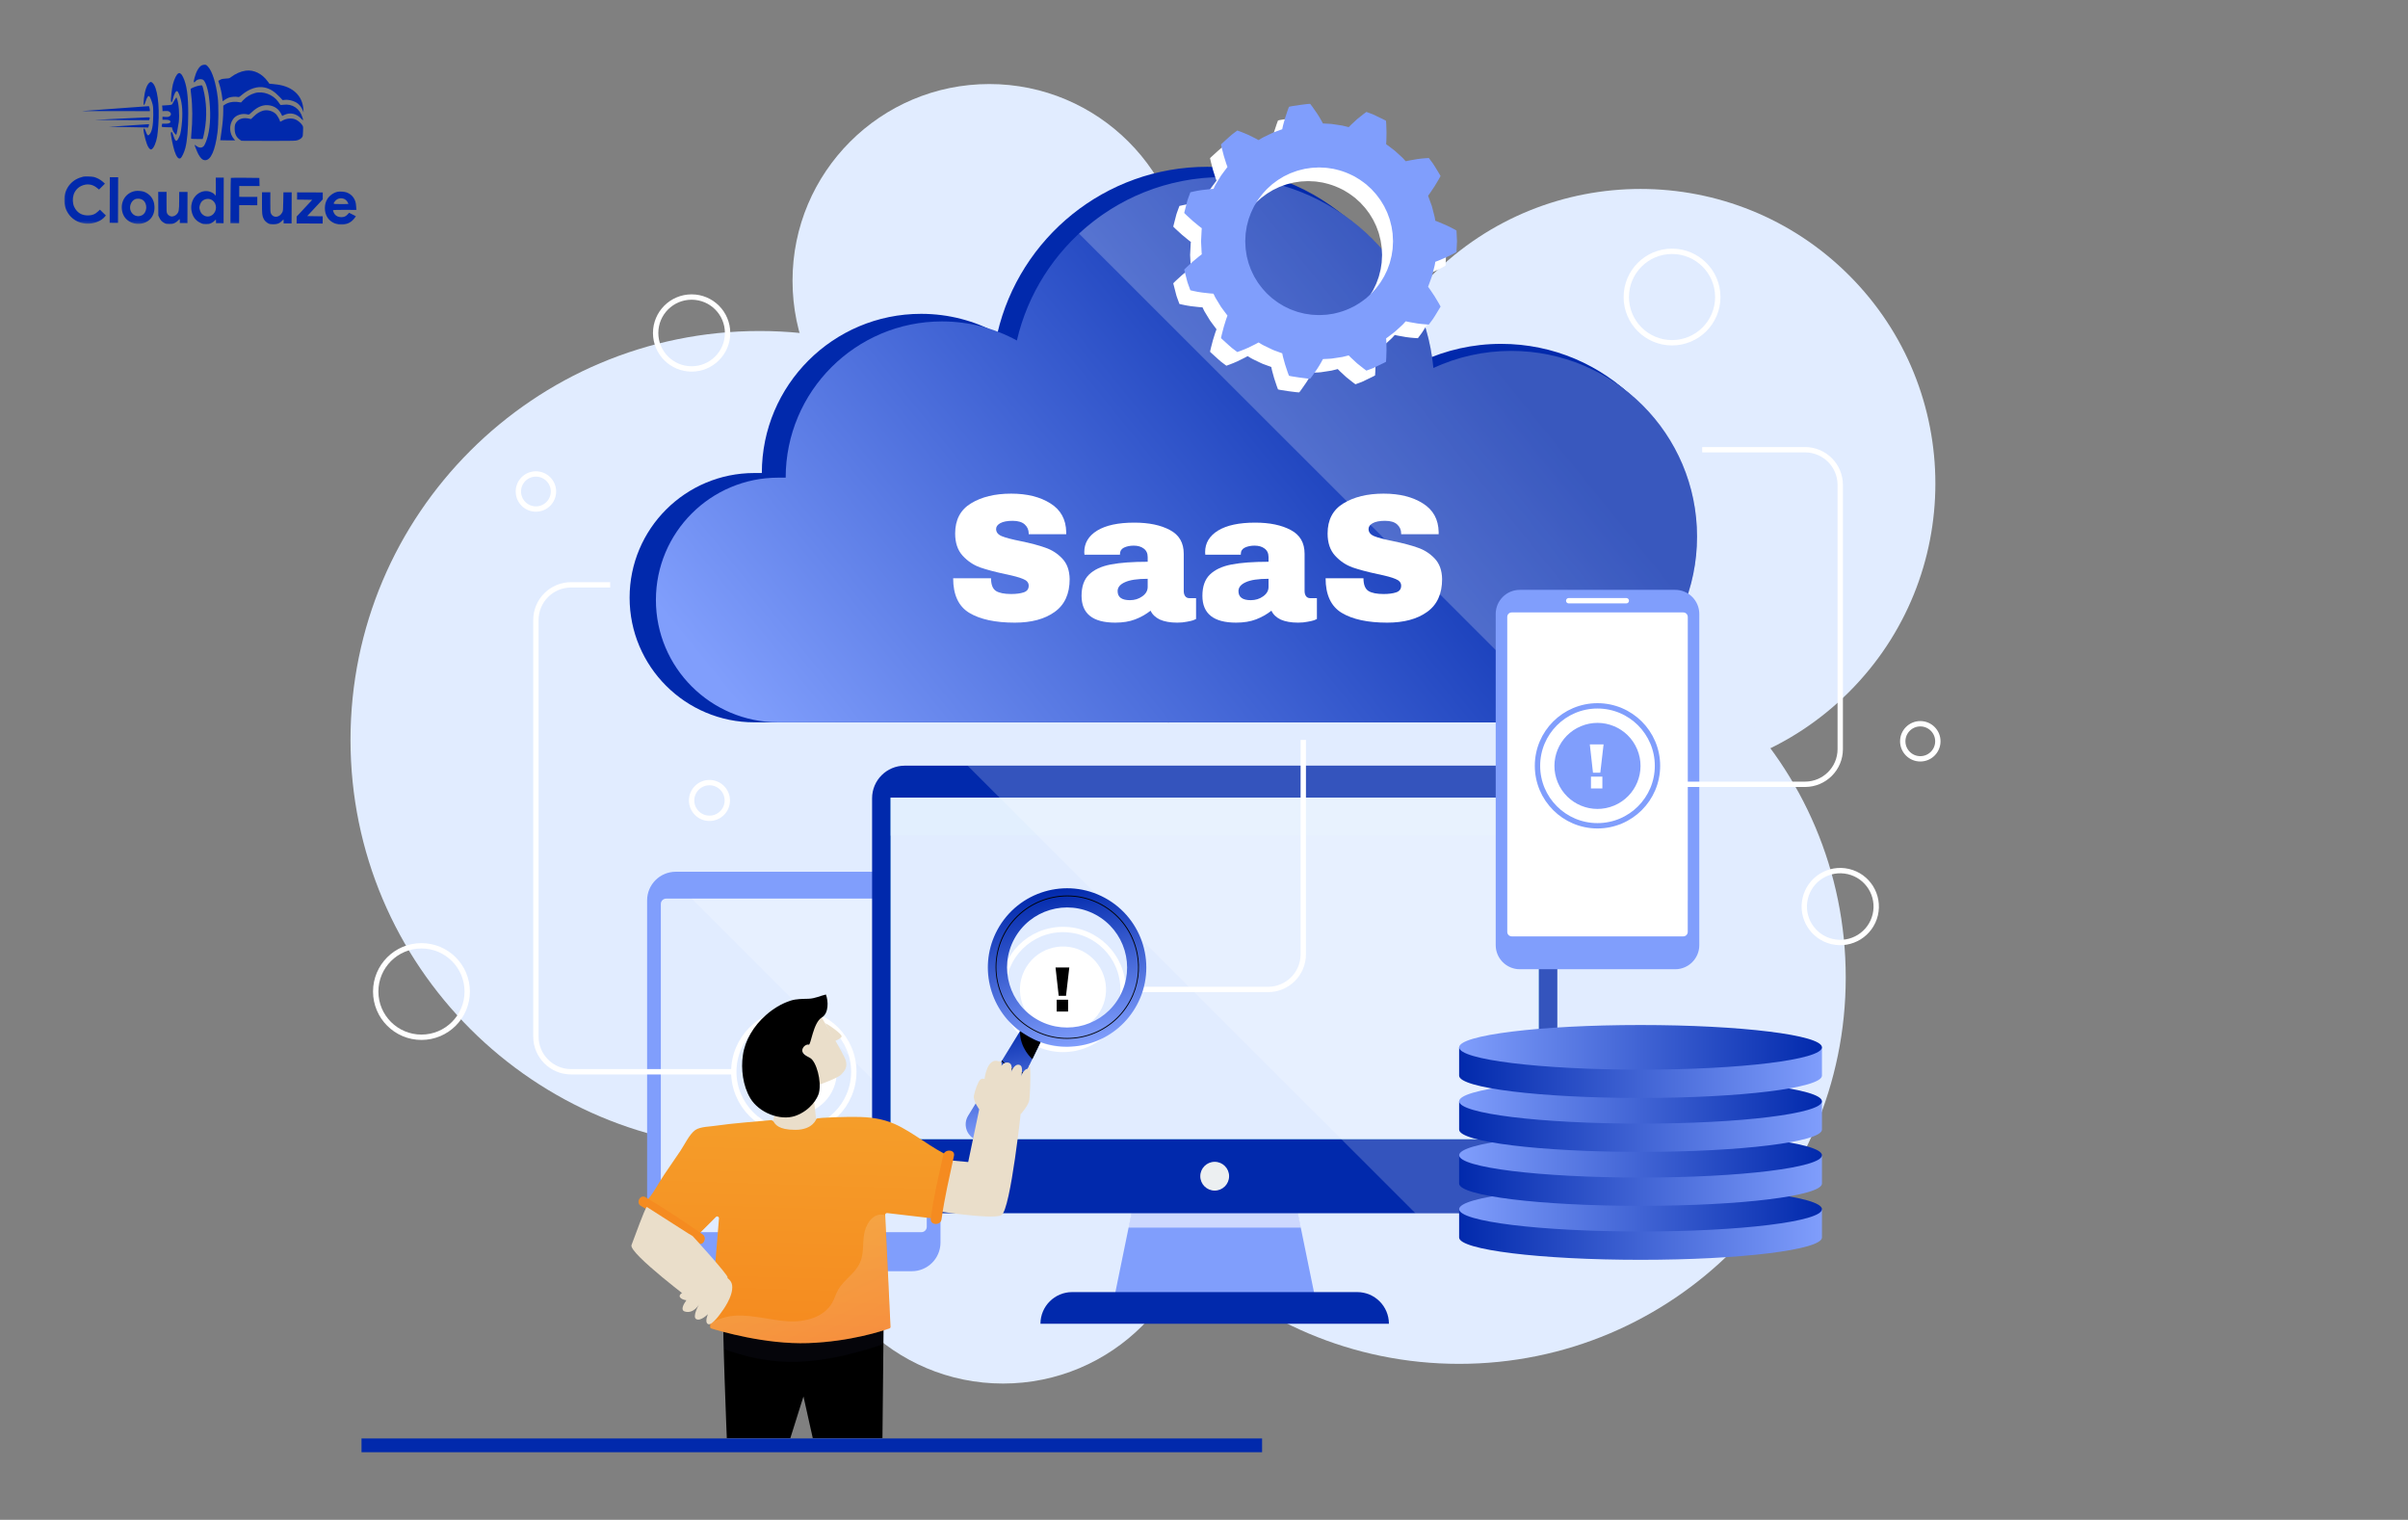 <?xml version="1.0" encoding="UTF-8"?> <svg xmlns="http://www.w3.org/2000/svg" width="900" height="568" viewBox="0 0 900 568" fill="none"><rect x="0" y="0" width="900" height="568" fill="#808080" stroke="none"/><path d="M75.422 24.413C74.366 24.924 73.319 26.731 72.702 29.094C72.4 30.255 72.372 30.553 72.507 30.688C72.655 30.838 72.736 30.797 72.967 30.487C73.538 29.719 74.755 29.385 75.754 29.741C76.618 30.041 77.582 32.626 78.057 35.926C78.848 41.564 78.694 46.957 77.652 50.927C77.268 52.399 76.613 54.018 76.206 54.545C76.043 54.733 75.718 54.988 75.475 55.082C74.906 55.323 73.988 55.063 73.247 54.453C72.95 54.222 72.721 54.072 72.721 54.113C72.72 54.369 73.751 56.955 74.154 57.673C75 59.216 75.741 59.868 76.688 59.871C78.796 59.879 80.404 56.262 81.279 49.575C81.696 46.427 81.748 39.507 81.394 36.505C80.737 31.055 79.307 26.536 77.704 24.868C77.125 24.258 77.018 24.189 76.463 24.188C76.139 24.186 75.666 24.293 75.422 24.413Z" fill="#0129AC"></path><path d="M91.88 26.406C90.014 26.656 88.037 27.514 86.262 28.872C85.774 29.263 85.624 29.289 84.368 29.366C83.273 29.43 82.88 29.509 82.311 29.804C81.919 29.993 81.594 30.18 81.594 30.221C81.594 30.248 81.767 30.83 81.995 31.52C82.475 33.049 82.861 34.807 83.058 36.538L83.216 37.85L83.974 37.326C84.38 37.03 85.058 36.667 85.478 36.506C86.343 36.185 88.006 36.042 88.803 36.221C89.33 36.345 89.357 36.331 90.415 35.443C93.14 33.142 96.252 32.139 98.872 32.702C100.884 33.129 102.543 34.162 104.455 36.169L105.64 37.417L106.425 37.324C108.007 37.155 110.154 37.771 111.353 38.734C112.027 39.264 112.726 40.24 113.128 41.16L113.464 41.959L113.387 40.877C113.067 35.834 109.524 32.43 103.742 31.611C103.188 31.528 102.283 31.417 101.716 31.374L100.688 31.289L100.056 30.422C97.945 27.523 94.868 26.011 91.88 26.406Z" fill="#0129AC"></path><path d="M66.625 27.44C65.975 27.802 65.199 29.354 64.624 31.474C64.268 32.811 63.765 37.27 63.912 37.864C64.085 38.541 64.343 38.218 64.645 36.948C65.139 34.963 65.737 33.87 66.237 34.075C66.561 34.198 67.204 35.7 67.564 37.148C68.31 40.151 68.35 44.03 67.658 48.691C67.492 49.839 67.327 50.433 66.919 51.283C66.02 53.199 65.588 53.09 64.826 50.762C64.317 49.247 64.048 48.935 63.87 49.651C63.733 50.164 64.609 54.533 65.211 56.413C65.946 58.673 66.727 59.609 67.485 59.125C67.973 58.802 68.872 56.887 69.27 55.334C69.969 52.592 70.336 48.281 70.356 42.618C70.38 35.874 69.799 31.722 68.472 28.919C68.083 28.121 67.814 27.727 67.504 27.538C67.005 27.225 67.032 27.225 66.625 27.44Z" fill="#0129AC"></path><path d="M55.856 30.884C54.894 31.637 54.102 33.892 53.808 36.77C53.683 37.905 53.624 38.918 53.665 39.04C53.825 39.446 54.043 39.15 54.398 38.015C54.918 36.368 55.366 35.694 55.785 35.953C56.054 36.116 56.804 37.97 57.044 39.052C57.243 39.918 57.295 40.689 57.287 42.905C57.272 47.001 56.777 49.391 55.774 50.334C55.218 50.858 55.002 50.601 54.306 48.666C54.065 48.03 53.782 47.84 53.632 48.245C53.591 48.366 53.67 49.069 53.829 49.827C54.467 53.019 55.229 55.089 55.998 55.66C56.348 55.918 56.402 55.918 56.728 55.743C57.486 55.314 58.344 53.343 58.745 51.047C58.869 50.398 59.051 48.48 59.179 46.764C59.719 39.224 58.784 32.476 56.978 30.956C56.48 30.535 56.318 30.521 55.856 30.884Z" fill="#0129AC"></path><path d="M73.772 32.152C72.892 32.379 71.539 32.955 71.267 33.211C71.213 33.265 71.291 34.211 71.436 35.334C71.975 39.431 72.008 45.243 71.504 50.188C71.42 51.053 71.39 51.796 71.444 51.851C71.484 51.904 72.485 51.949 73.647 51.953L75.755 51.96L75.933 51.352C76.043 51.015 76.263 49.949 76.442 48.989C77.434 43.735 77.238 38.044 75.891 32.93C75.611 31.902 75.598 31.888 75.178 31.9C74.948 31.9 74.313 32.019 73.772 32.152Z" fill="#0129AC"></path><path d="M95.295 34.779C93.536 35.287 92.046 36.201 90.852 37.481L90.092 38.289L89.038 38.136C87.215 37.873 85.294 38.231 84.088 39.065L83.451 39.496L83.445 41.28C83.437 43.685 83.225 46.131 82.726 49.549C82.504 51.102 82.324 52.4 82.324 52.413C82.324 52.44 83.581 52.458 85.108 52.463L87.893 52.473L87.475 51.999C85.685 49.951 85.534 46.802 87.096 44.537C88.17 42.986 90.43 42.251 92.563 42.758C93.09 42.882 93.09 42.882 94.121 41.912C96.331 39.812 98.524 38.995 100.82 39.395C102.684 39.727 104.14 40.772 104.986 42.383L105.483 43.331L106.119 43.01C108.394 41.883 110.731 42.377 112.616 44.384C113.37 45.184 113.41 45.144 113.09 44.034C112.075 40.571 109.311 38.696 105.93 39.156C104.97 39.288 104.862 39.274 104.701 39.058C104.607 38.922 104.257 38.434 103.934 37.974C102.078 35.344 98.231 33.925 95.295 34.779Z" fill="#0129AC"></path><path d="M65.51 36.976C65.266 37.313 64.899 37.92 64.694 38.352C64.272 39.242 64.326 39.216 62.041 39.356L60.581 39.446L60.66 40.054C60.7 40.379 60.739 40.865 60.738 41.109L60.736 41.541L61.723 41.49C62.494 41.439 62.791 41.467 63.169 41.671C64.073 42.148 64.137 43.067 63.284 43.51C62.918 43.712 62.621 43.738 61.782 43.694L60.729 43.623L60.725 44.771L61.846 44.762C63.076 44.753 63.697 44.998 63.696 45.499C63.694 45.998 63.071 46.24 61.787 46.235L60.611 46.231L60.529 46.622C60.336 47.541 60.255 47.5 62.35 47.548L64.269 47.596L64.416 48.204C64.509 48.556 64.71 49.043 64.858 49.301C65.167 49.802 65.8 50.453 65.895 50.358C66.017 50.237 66.65 46.969 66.817 45.645C67.152 42.794 66.829 38.576 66.132 36.857L65.945 36.383L65.51 36.976Z" fill="#0129AC"></path><path d="M43.441 40.561C36.789 41.051 31.124 41.463 30.867 41.503C30.61 41.543 31.786 41.56 33.489 41.525C35.193 41.505 40.964 41.498 46.303 41.517L56.007 41.552L56.009 41.2C56.01 40.755 55.73 39.659 55.622 39.672C55.581 39.685 50.093 40.085 43.441 40.561Z" fill="#0129AC"></path><path d="M98.327 41.36C97.11 41.707 95.999 42.379 94.887 43.469L93.815 44.506L92.857 44.287C91.087 43.916 89.531 44.316 88.568 45.394C87.889 46.161 87.712 46.701 87.707 48.08C87.7 49.972 88.304 51.272 89.625 52.196L90.232 52.617L99.963 52.651C106.113 52.674 110.02 52.634 110.574 52.541C111.602 52.383 112.455 51.926 112.903 51.306C113.188 50.915 113.216 50.699 113.262 49.077C113.323 47.307 113.309 47.266 112.947 46.737C112.382 45.911 111.479 45.137 110.562 44.701C109.104 44.007 107.076 44.189 105.383 45.169C104.719 45.559 104.652 45.572 104.653 45.316C104.654 44.937 103.686 43.204 103.162 42.661C102.003 41.467 99.951 40.906 98.327 41.36Z" fill="#0129AC"></path><path d="M44.846 44.351L35.383 44.817L45.56 44.88L55.724 44.93L55.861 44.579C56.12 43.904 56.066 43.85 55.16 43.861C54.687 43.872 50.051 44.099 44.846 44.351Z" fill="#0129AC"></path><mask id="mask0_663_2020" style="mask-type:luminance" maskUnits="userSpaceOnUse" x="24" y="24" width="110" height="60"><path d="M24.213 24L133.542 24.39L133.329 83.996L24 83.606L24.213 24Z" fill="white"></path></mask><g mask="url(#mask0_663_2020)"><path d="M47.877 46.924L40.645 47.398L43.564 47.436C45.172 47.442 48.497 47.508 50.943 47.57L55.416 47.668L55.567 47.141C55.773 46.425 55.759 46.412 55.421 46.424C55.245 46.437 51.852 46.668 47.877 46.924Z" fill="#0129AC"></path></g><mask id="mask1_663_2020" style="mask-type:luminance" maskUnits="userSpaceOnUse" x="24" y="24" width="110" height="60"><path d="M24.213 24L133.542 24.39L133.329 83.996L24 83.606L24.213 24Z" fill="white"></path></mask><g mask="url(#mask1_663_2020)"><path d="M31.118 66.022C30.969 66.048 30.401 66.222 29.846 66.409C26.165 67.666 23.814 71.213 24.029 75.214C24.256 79.824 27.677 83.31 32.258 83.597C34.974 83.768 37.871 82.644 39.282 80.878L39.568 80.514L38.45 79.442L37.345 78.357L36.599 79.057C35.515 80.081 34.594 80.456 33.066 80.504C30.579 80.59 28.745 79.489 27.726 77.282C27.149 76.064 27.061 74.239 27.498 72.821C27.936 71.39 28.981 70.163 30.294 69.533C32.339 68.54 34.447 68.764 36.158 70.149L37.02 70.841L38.12 69.736L39.218 68.645L38.491 67.98C37.588 67.153 36.225 66.418 35.091 66.144C34.294 65.952 31.794 65.875 31.118 66.022Z" fill="#0129AC"></path></g><path d="M41.023 74.749L40.992 83.265L44.101 83.276L44.162 66.245L41.053 66.234L41.023 74.749Z" fill="#0129AC"></path><path d="M80.669 69.754C80.689 71.62 80.657 73.133 80.602 73.133C80.548 73.133 80.44 73.011 80.36 72.862C80.119 72.402 79.052 71.776 78.135 71.543C76.109 71.036 73.835 71.987 72.585 73.862C71.62 75.304 71.248 77.181 71.607 78.913C72.032 80.983 73.041 82.365 74.754 83.209C75.712 83.699 75.861 83.727 76.996 83.731C78.064 83.734 78.321 83.681 78.998 83.359C79.417 83.158 79.947 82.781 80.177 82.526C80.407 82.27 80.625 82.054 80.665 82.054C80.705 82.054 80.732 82.352 80.73 82.73L80.728 83.406L83.566 83.416L83.627 66.386L80.64 66.375L80.669 69.754ZM78.84 74.56C80.851 75.405 81.368 78.191 79.835 79.889C78.573 81.29 76.613 81.256 75.361 79.819C74.93 79.331 74.529 78.221 74.531 77.572C74.534 76.937 74.929 75.898 75.336 75.398C76.151 74.415 77.666 74.055 78.84 74.56Z" fill="#0129AC"></path><mask id="mask2_663_2020" style="mask-type:luminance" maskUnits="userSpaceOnUse" x="24" y="24" width="110" height="60"><path d="M24.213 24L133.542 24.39L133.329 83.996L24 83.606L24.213 24Z" fill="white"></path></mask><g mask="url(#mask2_663_2020)"><path d="M86.288 66.488C86.233 66.528 86.179 70.367 86.163 75.003L86.133 83.423L89.377 83.435L89.401 76.677L96.159 76.701L96.17 73.592L89.412 73.569L89.426 69.514L97.009 69.541L96.973 68.013L96.939 66.499L91.654 66.44C88.748 66.416 86.342 66.434 86.288 66.488Z" fill="#0129AC"></path></g><mask id="mask3_663_2020" style="mask-type:luminance" maskUnits="userSpaceOnUse" x="24" y="24" width="110" height="60"><path d="M24.213 24L133.542 24.39L133.329 83.996L24 83.606L24.213 24Z" fill="white"></path></mask><g mask="url(#mask3_663_2020)"><path d="M50.492 71.401C46.651 72.117 44.569 75.989 45.921 79.873C46.764 82.282 49.38 83.886 52.125 83.666C55.707 83.368 57.947 80.754 57.73 77.118C57.654 75.766 57.319 74.764 56.594 73.721C56.002 72.854 54.708 71.916 53.695 71.616C52.818 71.356 51.29 71.242 50.492 71.401ZM53.346 74.723C55.247 76.081 55.059 79.446 53.028 80.466C51.484 81.231 49.73 80.617 48.938 79.018C48.146 77.434 48.87 75.194 50.414 74.483C51.266 74.094 52.591 74.207 53.346 74.723Z" fill="#0129AC"></path></g><mask id="mask4_663_2020" style="mask-type:luminance" maskUnits="userSpaceOnUse" x="24" y="24" width="110" height="60"><path d="M24.67 24L133.999 24.39L133.786 83.996L24.457 83.606L24.67 24Z" fill="white"></path></mask><g mask="url(#mask4_663_2020)"><path d="M126.183 71.669C124.723 71.975 123.205 73.037 122.362 74.345C121.085 76.341 121.114 79.396 122.418 81.333C124.421 84.314 129.015 84.871 131.646 82.461C131.985 82.151 132.433 81.653 132.637 81.356L133.017 80.803L130.48 79.524L129.978 80.077C129.259 80.871 128.582 81.166 127.541 81.162C126.501 81.145 125.623 80.764 125.126 80.099C124.749 79.612 124.388 78.691 124.497 78.529C124.524 78.462 126.51 78.428 128.89 78.437L133.228 78.452L133.152 77.276C133.062 75.775 132.795 74.91 132.123 73.88C131.518 72.972 130.587 72.279 129.494 71.898C128.671 71.61 127.008 71.51 126.183 71.669ZM128.364 74.245C129.012 74.436 129.632 74.966 129.954 75.616C130.101 75.9 130.222 76.171 130.222 76.211C130.222 76.252 128.978 76.275 127.451 76.269C124.356 76.258 124.41 76.272 125.075 75.368C125.863 74.277 127.041 73.875 128.364 74.245Z" fill="#0129AC"></path></g><path d="M59.154 76.123L59.179 80.556L59.527 81.301C59.997 82.303 60.427 82.791 61.291 83.267C61.938 83.634 62.114 83.676 63.29 83.68C64.425 83.684 64.669 83.644 65.346 83.308C65.779 83.094 66.335 82.691 66.579 82.394C66.837 82.111 67.081 81.869 67.121 81.869C67.175 81.869 67.215 82.207 67.213 82.612L67.211 83.356L70.049 83.366L70.091 71.742L66.982 71.731L66.971 74.948C66.957 78.665 66.847 79.246 66.033 80.094C65.558 80.593 64.814 80.914 64.178 80.912C63.57 80.896 62.774 80.393 62.506 79.839C62.237 79.324 62.225 79.067 62.238 75.499L62.251 71.714L59.129 71.703L59.154 76.123Z" fill="#0129AC"></path><path d="M97.92 75.804C97.905 79.967 97.983 80.67 98.561 81.821C98.909 82.498 99.57 83.136 100.312 83.517C100.824 83.762 101.162 83.817 102.149 83.821C103.635 83.826 104.502 83.491 105.33 82.602C105.628 82.279 105.912 82.01 105.94 82.01C105.98 82.01 106.006 82.348 106.005 82.753L106.002 83.496L108.976 83.507L109.017 71.883L105.935 71.872L105.869 75.278C105.817 78.414 105.789 78.751 105.531 79.305C104.55 81.356 102.102 81.631 101.271 79.777C101.043 79.275 101.018 78.829 101.029 75.531L101.042 71.855L97.934 71.844L97.92 75.804Z" fill="#0129AC"></path><path d="M111.039 73.242L111.034 74.594L113.859 74.631L116.697 74.682L113.78 77.807L110.876 80.932L110.867 83.514L120.599 83.549L120.608 80.845L117.716 80.808L114.824 80.757L117.727 77.632L120.631 74.507L120.64 71.925L111.044 71.891L111.039 73.242Z" fill="#0129AC"></path><path d="M283.9 429.322C368.344 429.322 436.8 360.908 436.8 276.516C436.8 192.123 368.344 123.709 283.9 123.709C199.456 123.709 131 192.123 131 276.516C131 360.908 199.456 429.322 283.9 429.322Z" fill="#E1ECFF"></path><path d="M691.078 258.623C734.113 215.614 734.113 145.882 691.078 102.873C648.042 59.864 578.268 59.864 535.233 102.873C492.198 145.882 492.198 215.614 535.233 258.623C578.268 301.632 648.042 301.632 691.078 258.623Z" fill="#E1ECFF"></path><path d="M369.759 178.415C410.378 178.415 443.307 145.507 443.307 104.912C443.307 64.317 410.378 31.408 369.759 31.408C329.139 31.408 296.21 64.317 296.21 104.912C296.21 145.507 329.139 178.415 369.759 178.415Z" fill="#E1ECFF"></path><path d="M374.886 517.083C415.505 517.083 448.434 484.175 448.434 443.58C448.434 402.985 415.505 370.076 374.886 370.076C334.266 370.076 301.337 402.985 301.337 443.58C301.337 484.175 334.266 517.083 374.886 517.083Z" fill="#E1ECFF"></path><path d="M545.354 509.722C625.158 509.722 689.852 445.067 689.852 365.312C689.852 285.557 625.158 220.902 545.354 220.902C465.55 220.902 400.856 285.557 400.856 365.312C400.856 445.067 465.55 509.722 545.354 509.722Z" fill="#E1ECFF"></path><path d="M252.578 325.805H340.794C346.713 325.805 351.511 330.6 351.511 336.515V464.388C351.511 470.303 346.713 475.098 340.794 475.098H252.578C246.659 475.098 241.861 470.303 241.861 464.388V336.515C241.861 330.6 246.659 325.805 252.578 325.805Z" fill="#809EFC"></path><path d="M248.982 335.84H344.39C345.489 335.84 346.379 336.73 346.379 337.828V458.514C346.379 459.612 345.488 460.502 344.39 460.502H248.982C247.883 460.502 246.993 459.612 246.993 458.514V337.828C246.993 336.73 247.883 335.84 248.982 335.84Z" fill="#E1ECFF"></path><g opacity="0.2"><path d="M346.379 337.828C346.379 336.73 345.488 335.84 344.39 335.84H258.494L346.379 423.671V337.828Z" fill="white"></path></g><path d="M561.053 128.515C550.467 128.515 540.432 130.855 531.414 135.019C527.473 94.228 493.083 62.336 451.233 62.336C413.04 62.336 381.079 88.903 372.783 124.549C364.315 119.923 354.602 117.29 344.271 117.29C311.393 117.29 284.74 143.927 284.74 176.785H281.932C256.188 176.785 235.318 197.642 235.318 223.37C235.318 249.098 256.188 269.955 281.932 269.955H561.052C600.134 269.955 631.815 238.293 631.815 199.235C631.817 160.177 600.135 128.515 561.053 128.515Z" fill="#0129AC"></path><path d="M564.828 131.145C554.437 131.145 544.59 133.442 535.74 137.528C531.871 97.495 498.122 66.195 457.05 66.195C419.568 66.195 388.2 92.269 380.06 127.252C371.75 122.711 362.216 120.127 352.078 120.127C319.811 120.127 293.654 146.268 293.654 178.516H290.897C265.632 178.516 245.15 198.985 245.15 224.235C245.15 249.485 265.632 269.954 290.897 269.954H564.828C603.182 269.954 634.275 238.88 634.275 200.549C634.275 162.218 603.182 131.145 564.828 131.145Z" fill="url(#paint0_linear_663_2020)"></path><path opacity="0.22" d="M634.274 200.55C634.274 162.219 603.181 131.145 564.827 131.145C554.436 131.145 544.589 133.442 535.739 137.528C531.87 97.495 498.121 66.195 457.049 66.195C436.276 66.195 417.391 74.213 403.287 87.308L583.487 267.398C612.775 259.25 634.274 232.418 634.274 200.55Z" fill="white"></path><path d="M491.971 487.164H416.017L426.693 434.979H481.295L491.971 487.164Z" fill="#809EFC"></path><path opacity="0.6" d="M486.252 458.805H421.737L426.693 434.979H481.295L486.252 458.805Z" fill="white"></path><path d="M519.113 494.746H388.876C388.876 488.206 394.181 482.904 400.725 482.904H507.265C513.809 482.904 519.113 488.206 519.113 494.746Z" fill="#0129AC"></path><path d="M569.854 453.426H338.134C331.403 453.426 325.947 447.973 325.947 441.245V298.34C325.947 291.613 331.404 286.16 338.134 286.16H569.854C576.585 286.16 582.041 291.614 582.041 298.34V441.245C582.043 447.972 576.585 453.426 569.854 453.426Z" fill="#0129AC"></path><path d="M575.12 298.107H332.868V425.757H575.12V298.107Z" fill="#0277BD"></path><path d="M575.12 298.107H332.868V425.757H575.12V298.107Z" fill="#E1ECFF"></path><path opacity="0.45" d="M575.12 298.107H332.868V312.318H575.12V298.107Z" fill="#E3F2FD"></path><path d="M459.378 439.591C459.378 442.562 456.968 444.971 453.995 444.971C451.022 444.971 448.612 442.562 448.612 439.591C448.612 436.62 451.022 434.211 453.995 434.211C456.968 434.211 459.378 436.62 459.378 439.591Z" fill="#ECEFF1"></path><path opacity="0.2" d="M569.854 453.426C576.585 453.426 582.041 447.973 582.041 441.245V298.34C582.041 291.613 576.584 286.16 569.854 286.16H361.647L529.015 453.426H569.854Z" fill="white"></path><path d="M568.047 220.449H626.1C631.08 220.449 635.118 224.484 635.118 229.462V353.229C635.118 358.206 631.081 362.241 626.1 362.241H568.047C563.067 362.241 559.029 358.207 559.029 353.229V229.462C559.03 224.485 563.067 220.449 568.047 220.449Z" fill="#809EFC"></path><path d="M565.022 228.895H629.127C630.052 228.895 630.801 229.644 630.801 230.567V348.286C630.801 349.21 630.051 349.958 629.127 349.958H565.022C564.097 349.958 563.348 349.209 563.348 348.286V230.567C563.348 229.643 564.098 228.895 565.022 228.895Z" fill="white"></path><path d="M586.315 224.512H607.833" stroke="white" stroke-width="2" stroke-miterlimit="10" stroke-linecap="round" stroke-linejoin="round"></path><g opacity="0.2"><path d="M630.801 230.567C630.801 229.643 630.051 228.895 629.127 228.895H565.022C564.097 228.895 563.348 229.644 563.348 230.567V269.107L630.801 336.518V230.567Z" fill="white"></path></g><path d="M438.768 105.611C438.603 105.784 438.509 105.884 438.509 105.884C438.509 105.884 439.01 107.836 439.51 109.787C439.727 110.774 440.143 111.698 440.38 112.415C440.641 113.124 440.814 113.597 440.814 113.597C440.814 113.597 441.351 113.719 442.159 113.901C442.966 114.073 444.008 114.291 445.126 114.432C447.327 114.744 449.446 114.873 449.446 114.873C449.446 114.873 449.578 115.147 449.776 115.559C449.875 115.764 449.99 116.004 450.114 116.261C450.261 116.506 450.418 116.767 450.575 117.027C451.207 118.067 451.84 119.108 451.84 119.108C451.84 119.108 451.999 119.369 452.236 119.759C452.476 120.147 452.865 120.619 453.222 121.111C453.952 122.086 454.681 123.061 454.681 123.061C454.681 123.061 454.464 123.577 454.218 124.319C453.962 125.068 453.636 126.086 453.337 127.132C452.73 129.217 452.261 131.442 452.261 131.442C452.261 131.442 452.347 131.534 452.495 131.697C452.657 131.846 452.889 132.058 453.166 132.314C453.724 132.821 454.469 133.499 455.214 134.175C455.592 134.506 455.95 134.862 456.324 135.149C456.7 135.433 457.053 135.698 457.354 135.926C457.958 136.378 458.361 136.68 458.361 136.68C458.361 136.68 458.881 136.49 459.66 136.205C460.438 135.905 461.428 135.533 462.434 135.066C464.459 134.136 466.316 133.097 466.316 133.097C466.316 133.097 466.576 133.255 466.966 133.492C467.361 133.721 467.863 134.071 468.424 134.312C469.522 134.841 470.619 135.369 470.619 135.369C470.619 135.369 470.893 135.502 471.305 135.699C471.707 135.92 472.288 136.106 472.859 136.319C474.003 136.738 475.147 137.156 475.147 137.156C475.147 137.156 475.26 137.691 475.43 138.491C475.618 139.264 475.898 140.285 476.213 141.323C476.834 143.396 477.651 145.511 477.651 145.511C477.615 145.698 485.604 146.819 485.617 146.625C485.617 146.625 486.99 144.843 488.166 143.047C488.76 142.169 489.315 141.225 489.713 140.501C490.102 139.788 490.361 139.311 490.361 139.311C490.361 139.311 491.578 139.249 492.795 139.188C493.406 139.184 494.006 139.068 494.458 139.001C494.909 138.931 495.21 138.885 495.21 138.885C495.21 138.885 496.414 138.703 497.618 138.519C498.216 138.409 498.8 138.227 499.245 138.122C499.687 138.009 499.982 137.933 499.982 137.933C499.982 137.933 501.471 139.462 503.152 140.935C504.784 142.313 506.602 143.618 506.602 143.618C506.602 143.618 507.075 143.444 507.786 143.184C508.139 143.052 508.554 142.899 508.996 142.734C509.423 142.531 509.877 142.314 510.332 142.098C511.239 141.66 512.147 141.221 512.828 140.894C513.516 140.58 513.938 140.304 513.938 140.304C513.938 140.304 514.116 138.038 514.121 135.868C514.129 134.781 514.102 133.714 514.067 132.924C514.053 132.535 514.023 132.191 514.003 131.953C513.983 131.716 513.97 131.58 513.97 131.58C513.97 131.58 517.896 128.691 517.808 128.584C517.808 128.584 518.709 127.764 519.611 126.945C520.079 126.553 520.481 126.095 520.786 125.755C521.094 125.417 521.298 125.192 521.298 125.192C521.298 125.192 523.37 125.665 525.572 125.99C526.684 126.169 527.726 126.237 528.559 126.31C529.387 126.364 529.938 126.4 529.938 126.4C529.938 126.4 530.239 125.997 530.691 125.393C531.143 124.788 531.76 123.992 532.258 123.114C532.782 122.253 533.304 121.393 533.697 120.748C533.891 120.425 534.054 120.154 534.167 119.966C534.286 119.779 534.331 119.662 534.331 119.662C534.331 119.662 533.253 117.653 532.08 115.821C531.496 114.9 530.896 114.015 530.438 113.367C530.207 113.046 530.015 112.779 529.881 112.592C529.736 112.404 529.653 112.296 529.653 112.296C529.653 112.296 530.072 111.153 530.489 110.009C530.699 109.437 530.908 108.866 531.065 108.437C531.181 107.997 531.258 107.701 531.258 107.701C531.258 107.701 531.561 106.522 531.864 105.343C532.008 104.752 532.193 104.169 532.236 103.713C532.304 103.262 532.35 102.96 532.35 102.96C532.35 102.96 534.334 102.234 536.347 101.311C538.402 100.411 540.272 99.296 540.272 99.296C540.272 99.296 540.371 97.288 540.468 95.28C540.37 93.273 540.272 91.265 540.272 91.265C540.272 91.265 538.402 90.149 536.347 89.249C534.335 88.326 532.35 87.6 532.35 87.6C532.35 87.6 532.304 87.299 532.236 86.847C532.193 86.391 532.008 85.808 531.864 85.217C531.561 84.038 531.258 82.859 531.258 82.859C531.258 82.859 531.181 82.565 531.065 82.123C530.908 81.694 530.698 81.123 530.489 80.551C530.07 79.408 529.653 78.264 529.653 78.264C529.653 78.264 529.736 78.157 529.881 77.968C530.015 77.781 530.207 77.514 530.438 77.194C530.896 76.547 531.497 75.661 532.08 74.74C533.253 72.908 534.331 70.9 534.331 70.9C534.331 70.9 534.286 70.781 534.167 70.594C534.054 70.406 533.892 70.137 533.697 69.812C533.305 69.167 532.782 68.307 532.258 67.446C531.761 66.569 531.144 65.773 530.691 65.169C530.24 64.564 529.938 64.161 529.938 64.161C529.938 64.161 529.387 64.197 528.559 64.251C527.725 64.323 526.683 64.392 525.572 64.572C523.37 64.896 521.297 65.37 521.297 65.37C521.297 65.37 521.092 65.144 520.785 64.806C520.48 64.466 520.078 64.009 519.609 63.615C518.708 62.796 517.807 61.977 517.807 61.977C517.895 61.869 513.969 58.98 513.969 58.98C513.969 58.98 513.982 58.844 514.002 58.607C514.022 58.37 514.052 58.025 514.066 57.636C514.101 56.846 514.128 55.779 514.12 54.692C514.115 52.522 513.937 50.257 513.937 50.257C513.937 50.257 513.515 49.981 512.826 49.666C512.146 49.338 511.238 48.9 510.331 48.463C509.876 48.246 509.421 48.029 508.995 47.826C508.551 47.661 508.138 47.508 507.785 47.377C507.075 47.116 506.601 46.942 506.601 46.942C506.601 46.942 504.783 48.248 503.151 49.625C501.47 51.097 499.981 52.627 499.981 52.627C499.981 52.627 499.686 52.551 499.243 52.438C498.799 52.333 498.215 52.151 497.617 52.042C496.412 51.859 495.209 51.675 495.209 51.675C495.209 51.675 494.908 51.629 494.456 51.56C494.004 51.494 493.404 51.377 492.794 51.373C491.577 51.311 490.36 51.251 490.36 51.251C490.36 51.251 490.1 50.775 489.712 50.06C489.314 49.336 488.759 48.392 488.165 47.514C486.988 45.719 485.615 43.937 485.615 43.937C485.603 43.742 477.614 44.863 477.65 45.051C477.65 45.051 476.833 47.166 476.212 49.238C475.897 50.277 475.617 51.298 475.428 52.071C475.259 52.871 475.146 53.405 475.146 53.405C475.146 53.405 474.002 53.823 472.858 54.242C472.287 54.455 471.706 54.641 471.304 54.862C470.893 55.061 470.618 55.193 470.618 55.193C470.618 55.193 469.52 55.722 468.423 56.25C467.862 56.49 467.359 56.84 466.965 57.07C466.574 57.307 466.314 57.465 466.314 57.465C466.314 57.465 464.456 56.426 462.432 55.496C461.424 55.029 460.435 54.657 459.657 54.357C458.878 54.072 458.359 53.883 458.359 53.883C458.359 53.883 457.955 54.185 457.351 54.637C457.051 54.863 456.698 55.129 456.322 55.413C455.948 55.7 455.59 56.057 455.212 56.388C454.467 57.065 453.723 57.741 453.164 58.249C452.887 58.504 452.654 58.717 452.493 58.865C452.343 59.027 452.259 59.12 452.259 59.12C452.259 59.12 452.727 61.346 453.335 63.431C453.634 64.478 453.96 65.495 454.216 66.245C454.462 66.986 454.678 67.502 454.678 67.502C454.678 67.502 453.949 68.477 453.22 69.452C452.863 69.945 452.474 70.416 452.233 70.804C451.996 71.195 451.838 71.455 451.838 71.455C451.838 71.455 451.206 72.495 450.573 73.536C450.416 73.797 450.259 74.058 450.111 74.303C449.988 74.56 449.872 74.8 449.774 75.006C449.576 75.418 449.444 75.692 449.444 75.692C449.444 75.692 447.325 75.821 445.124 76.133C444.005 76.274 442.964 76.492 442.156 76.664C441.349 76.847 440.811 76.968 440.811 76.968C440.811 76.968 440.639 77.442 440.378 78.151C440.14 78.868 439.724 79.792 439.508 80.779C439.007 82.731 438.507 84.682 438.507 84.682C438.507 84.682 438.601 84.781 438.766 84.955C438.943 85.127 439.196 85.373 439.5 85.668C440.111 86.253 440.929 87.009 441.757 87.726C443.409 89.172 445.09 90.421 445.09 90.421C445.09 90.421 445.024 90.719 445.016 91.177C444.993 91.634 444.962 92.242 444.932 92.85C444.87 94.066 444.808 95.282 444.808 95.282C444.808 95.282 444.87 96.499 444.932 97.715C444.962 98.323 444.992 98.931 445.016 99.386C445.024 99.844 445.09 100.143 445.09 100.143C445.09 100.143 443.408 101.391 441.757 102.837C440.93 103.554 440.111 104.31 439.5 104.894C439.199 105.193 438.946 105.438 438.768 105.611ZM461.322 95.284C461.322 95.284 461.373 94.297 461.449 92.819C461.445 92.446 461.537 92.054 461.595 91.636C461.658 91.218 461.725 90.776 461.795 90.32C461.833 90.092 461.852 89.856 461.907 89.626C461.968 89.398 462.028 89.164 462.09 88.931C462.21 88.462 462.333 87.985 462.454 87.508C462.548 87.023 462.762 86.575 462.919 86.117C463.084 85.662 463.247 85.214 463.404 84.781C463.758 83.93 464.173 83.172 464.477 82.5C464.621 82.159 464.809 81.876 464.966 81.62C465.123 81.364 465.259 81.141 465.372 80.957C465.595 80.588 465.722 80.377 465.722 80.377C465.722 80.377 465.843 80.162 466.077 79.8C466.336 79.456 466.707 78.963 467.151 78.372C467.56 77.753 468.177 77.144 468.792 76.455C469.379 75.734 470.157 75.119 470.874 74.444C471.058 74.28 471.233 74.105 471.422 73.949C471.619 73.803 471.816 73.657 472.011 73.514C472.4 73.223 472.781 72.937 473.152 72.66C473.508 72.362 473.91 72.161 474.268 71.935C474.629 71.715 474.972 71.507 475.287 71.315C475.444 71.218 475.596 71.125 475.738 71.037C475.885 70.956 476.034 70.894 476.168 70.828C476.439 70.699 476.675 70.586 476.87 70.494C477.258 70.306 477.48 70.198 477.48 70.198C477.48 70.198 477.701 70.091 478.088 69.901C478.484 69.733 479.07 69.543 479.761 69.283C480.11 69.164 480.476 68.998 480.883 68.885C481.293 68.781 481.725 68.671 482.173 68.558C482.622 68.453 483.077 68.3 483.554 68.218C484.034 68.146 484.521 68.073 485.008 68.001L485.738 67.886C485.979 67.839 486.222 67.812 486.466 67.811C486.951 67.787 487.43 67.764 487.892 67.743C488.355 67.734 488.802 67.658 489.225 67.7C489.648 67.722 490.049 67.745 490.419 67.764C491.158 67.811 491.78 67.796 492.202 67.895C492.628 67.962 492.871 68.001 492.871 68.001C492.871 68.001 493.115 68.038 493.54 68.103C493.967 68.165 494.581 68.234 495.288 68.451C496.726 68.778 498.614 69.367 500.399 70.198C501.282 70.633 502.193 71.016 502.958 71.54C503.746 72.021 504.501 72.442 505.07 72.919C505.664 73.36 506.158 73.728 506.505 73.985C506.822 74.277 507.004 74.444 507.004 74.444C507.004 74.444 507.186 74.61 507.505 74.901C507.666 75.045 507.86 75.22 508.082 75.422C508.194 75.523 508.313 75.63 508.439 75.742C508.557 75.862 508.671 75.998 508.796 76.135C509.044 76.409 509.314 76.706 509.598 77.02C509.872 77.342 510.214 77.639 510.469 78.026C510.745 78.397 511.03 78.779 511.321 79.169C511.617 79.553 511.918 79.944 512.154 80.378C512.642 81.232 513.232 82.032 513.584 82.889C513.965 83.728 514.408 84.475 514.618 85.187C514.873 85.879 515.085 86.456 515.233 86.86C515.318 87.058 515.351 87.225 515.379 87.337C515.407 87.449 515.422 87.508 515.422 87.508C515.422 87.508 515.483 87.747 515.588 88.163C515.686 88.582 515.869 89.171 516.019 89.894C516.13 90.624 516.262 91.475 516.401 92.388C516.45 93.312 516.502 94.297 516.555 95.282C516.502 96.267 516.45 97.254 516.401 98.177C516.262 99.089 516.13 99.942 516.019 100.671C515.87 101.393 515.686 101.982 515.588 102.4C515.483 102.817 515.422 103.055 515.422 103.055C515.422 103.055 515.407 103.115 515.379 103.227C515.351 103.339 515.318 103.505 515.233 103.704C515.085 104.108 514.872 104.684 514.618 105.377C514.409 106.088 513.966 106.834 513.584 107.675C513.232 108.532 512.642 109.332 512.154 110.185C511.918 110.62 511.617 111.01 511.321 111.395C511.031 111.784 510.745 112.167 510.469 112.537C510.213 112.924 509.872 113.222 509.598 113.544C509.314 113.858 509.044 114.154 508.796 114.429C508.671 114.565 508.557 114.701 508.439 114.821C508.313 114.934 508.194 115.04 508.082 115.141C507.859 115.343 507.664 115.518 507.505 115.663C507.186 115.954 507.004 116.12 507.004 116.12C507.004 116.12 506.822 116.287 506.505 116.578C506.159 116.835 505.664 117.203 505.07 117.644C504.501 118.121 503.746 118.543 502.958 119.023C502.193 119.546 501.282 119.93 500.399 120.364C498.614 121.195 496.728 121.784 495.288 122.113C494.581 122.33 493.967 122.398 493.54 122.461C493.114 122.526 492.871 122.563 492.871 122.563C492.871 122.563 492.628 122.601 492.202 122.667C491.78 122.766 491.158 122.752 490.419 122.799C490.05 122.819 489.649 122.84 489.225 122.863C488.8 122.904 488.354 122.83 487.892 122.821C487.43 122.799 486.951 122.776 486.466 122.753C486.223 122.752 485.979 122.725 485.738 122.677L485.008 122.563C484.521 122.49 484.034 122.417 483.554 122.345C483.077 122.263 482.622 122.111 482.173 122.005C481.727 121.892 481.293 121.782 480.883 121.679C480.476 121.566 480.11 121.401 479.761 121.281C479.07 121.02 478.484 120.831 478.088 120.662C477.701 120.473 477.48 120.365 477.48 120.365C477.48 120.365 477.258 120.259 476.87 120.071C476.676 119.978 476.44 119.866 476.168 119.737C476.034 119.671 475.885 119.609 475.738 119.528C475.595 119.439 475.444 119.346 475.287 119.25C474.972 119.058 474.629 118.849 474.268 118.629C473.91 118.404 473.508 118.203 473.152 117.905C472.781 117.627 472.4 117.341 472.011 117.051C471.816 116.906 471.619 116.761 471.422 116.615C471.233 116.46 471.058 116.285 470.874 116.121C470.157 115.445 469.379 114.83 468.792 114.11C468.177 113.42 467.56 112.812 467.151 112.193C466.707 111.601 466.336 111.109 466.077 110.764C465.843 110.402 465.722 110.188 465.722 110.188C465.722 110.188 465.595 109.977 465.372 109.608C465.259 109.424 465.123 109.2 464.966 108.945C464.809 108.689 464.621 108.406 464.477 108.065C464.173 107.393 463.76 106.633 463.404 105.784C463.247 105.351 463.084 104.903 462.919 104.448C462.762 103.99 462.548 103.542 462.454 103.056C462.332 102.58 462.21 102.104 462.09 101.635C462.028 101.4 461.967 101.168 461.907 100.939C461.852 100.708 461.834 100.473 461.795 100.246C461.725 99.789 461.659 99.348 461.595 98.93C461.536 98.511 461.445 98.12 461.449 97.747C461.374 96.27 461.322 95.284 461.322 95.284Z" fill="white"></path><path d="M442.861 100.5C442.696 100.673 442.602 100.773 442.602 100.773C442.602 100.773 443.103 102.725 443.603 104.676C443.819 105.664 444.237 106.587 444.473 107.304C444.734 108.013 444.907 108.487 444.907 108.487C444.907 108.487 445.445 108.608 446.252 108.791C447.059 108.962 448.101 109.18 449.219 109.321C451.42 109.633 453.539 109.762 453.539 109.762C453.539 109.762 453.671 110.036 453.869 110.448C453.968 110.653 454.083 110.893 454.207 111.15C454.354 111.395 454.511 111.655 454.667 111.916C455.299 112.957 455.932 113.998 455.932 113.998C455.932 113.998 456.091 114.258 456.328 114.648C456.568 115.037 456.957 115.508 457.314 116C458.044 116.975 458.773 117.95 458.773 117.95C458.773 117.95 458.556 118.467 458.31 119.208C458.054 119.958 457.727 120.975 457.429 122.022C456.822 124.108 456.353 126.333 456.353 126.333C456.353 126.333 456.439 126.425 456.587 126.587C456.749 126.737 456.981 126.949 457.258 127.204C457.816 127.712 458.562 128.389 459.306 129.066C459.684 129.397 460.042 129.752 460.416 130.04C460.793 130.323 461.145 130.588 461.446 130.816C462.05 131.268 462.453 131.57 462.453 131.57C462.453 131.57 462.973 131.38 463.752 131.095C464.53 130.796 465.52 130.423 466.526 129.957C468.551 129.026 470.408 127.988 470.408 127.988C470.408 127.988 470.668 128.146 471.059 128.382C471.454 128.611 471.956 128.963 472.517 129.203C473.615 129.731 474.712 130.26 474.712 130.26C474.712 130.26 474.986 130.392 475.398 130.591C475.8 130.812 476.382 130.998 476.952 131.211C478.096 131.629 479.24 132.048 479.24 132.048C479.24 132.048 479.353 132.582 479.523 133.382C479.711 134.155 479.991 135.176 480.306 136.215C480.927 138.287 481.744 140.402 481.744 140.402C481.709 140.589 489.697 141.711 489.71 141.516C489.71 141.516 491.083 139.735 492.259 137.938C492.853 137.061 493.408 136.117 493.806 135.393C494.195 134.679 494.454 134.202 494.454 134.202C494.454 134.202 495.671 134.14 496.888 134.08C497.499 134.075 498.098 133.96 498.551 133.892C499.002 133.823 499.303 133.778 499.303 133.778C499.303 133.778 500.507 133.595 501.712 133.411C502.31 133.301 502.894 133.119 503.339 133.015C503.781 132.902 504.076 132.825 504.076 132.825C504.076 132.825 505.565 134.355 507.247 135.828C508.878 137.206 510.697 138.51 510.697 138.51C510.697 138.51 511.169 138.337 511.88 138.076C512.235 137.945 512.648 137.791 513.09 137.626C513.517 137.423 513.971 137.207 514.426 136.99C515.333 136.553 516.241 136.114 516.922 135.786C517.61 135.472 518.032 135.196 518.032 135.196C518.032 135.196 518.211 132.931 518.215 130.761C518.223 129.674 518.196 128.607 518.161 127.817C518.148 127.428 518.117 127.083 518.097 126.845C518.077 126.609 518.065 126.473 518.065 126.473C518.065 126.473 521.989 123.584 521.902 123.476C521.902 123.476 522.803 122.657 523.705 121.838C524.172 121.445 524.575 120.988 524.879 120.646C525.187 120.309 525.391 120.083 525.391 120.083C525.391 120.083 527.463 120.557 529.665 120.881C530.778 121.061 531.819 121.129 532.652 121.202C533.48 121.256 534.031 121.292 534.031 121.292C534.031 121.292 534.332 120.889 534.784 120.284C535.236 119.679 535.853 118.884 536.352 118.005C536.875 117.145 537.397 116.284 537.79 115.639C537.984 115.316 538.147 115.047 538.26 114.857C538.379 114.671 538.424 114.553 538.424 114.553C538.424 114.553 537.346 112.545 536.173 110.713C535.589 109.791 534.989 108.906 534.531 108.259C534.3 107.938 534.108 107.671 533.974 107.485C533.829 107.296 533.746 107.188 533.746 107.188C533.746 107.188 534.165 106.045 534.582 104.902C534.792 104.331 535.001 103.759 535.158 103.33C535.274 102.888 535.351 102.594 535.351 102.594C535.351 102.594 535.654 101.415 535.957 100.236C536.101 99.644 536.286 99.062 536.329 98.605C536.398 98.154 536.444 97.853 536.444 97.853C536.444 97.853 538.428 97.127 540.44 96.203C542.495 95.303 544.365 94.188 544.365 94.188C544.365 94.188 544.464 92.181 544.562 90.173C544.463 88.165 544.365 86.157 544.365 86.157C544.365 86.157 542.495 85.042 540.44 84.142C538.428 83.219 536.444 82.493 536.444 82.493C536.444 82.493 536.398 82.192 536.329 81.74C536.286 81.283 536.101 80.701 535.957 80.11C535.654 78.931 535.351 77.751 535.351 77.751C535.351 77.751 535.274 77.457 535.158 77.015C535.001 76.587 534.791 76.016 534.582 75.444C534.163 74.3 533.746 73.157 533.746 73.157C533.746 73.157 533.829 73.049 533.974 72.861C534.108 72.673 534.3 72.406 534.531 72.085C534.989 71.438 535.59 70.553 536.173 69.632C537.346 67.799 538.424 65.791 538.424 65.791C538.424 65.791 538.379 65.672 538.26 65.487C538.147 65.299 537.984 65.029 537.79 64.705C537.398 64.06 536.875 63.199 536.352 62.339C535.854 61.462 535.237 60.666 534.784 60.061C534.333 59.456 534.031 59.054 534.031 59.054C534.031 59.054 533.48 59.09 532.652 59.144C531.818 59.215 530.776 59.285 529.665 59.464C527.463 59.789 525.39 60.262 525.39 60.262C525.39 60.262 525.186 60.037 524.878 59.699C524.573 59.359 524.171 58.901 523.704 58.507C522.802 57.688 521.901 56.869 521.901 56.869C521.989 56.762 518.063 53.873 518.063 53.873C518.063 53.873 518.076 53.737 518.096 53.5C518.116 53.262 518.147 52.918 518.16 52.528C518.195 51.739 518.222 50.672 518.214 49.584C518.209 47.414 518.031 45.149 518.031 45.149C518.031 45.149 517.609 44.873 516.921 44.559C516.24 44.23 515.332 43.793 514.425 43.355C513.97 43.139 513.516 42.922 513.089 42.719C512.646 42.554 512.232 42.401 511.879 42.269C511.169 42.009 510.695 41.834 510.695 41.834C510.695 41.834 508.877 43.14 507.246 44.517C505.564 45.989 504.075 47.52 504.075 47.52C504.075 47.52 503.78 47.444 503.338 47.33C502.893 47.226 502.309 47.043 501.711 46.934C500.506 46.751 499.302 46.567 499.302 46.567C499.302 46.567 499.001 46.521 498.549 46.453C498.098 46.387 497.498 46.27 496.887 46.266C495.67 46.204 494.453 46.143 494.453 46.143C494.453 46.143 494.194 45.667 493.805 44.953C493.407 44.228 492.852 43.285 492.258 42.407C491.082 40.612 489.709 38.829 489.709 38.829C489.696 38.635 481.707 39.756 481.743 39.943C481.743 39.943 480.926 42.058 480.305 44.13C479.99 45.169 479.71 46.19 479.522 46.963C479.352 47.763 479.239 48.297 479.239 48.297C479.239 48.297 478.095 48.716 476.951 49.134C476.38 49.348 475.799 49.534 475.397 49.755C474.985 49.953 474.711 50.086 474.711 50.086C474.711 50.086 473.613 50.614 472.516 51.143C471.955 51.383 471.453 51.734 471.058 51.963C470.667 52.2 470.407 52.358 470.407 52.358C470.407 52.358 468.549 51.319 466.525 50.389C465.519 49.921 464.529 49.55 463.751 49.25C462.971 48.965 462.452 48.775 462.452 48.775C462.452 48.775 462.049 49.077 461.445 49.529C461.144 49.756 460.791 50.022 460.415 50.306C460.041 50.593 459.684 50.95 459.305 51.281C458.56 51.957 457.816 52.634 457.257 53.142C456.98 53.397 456.747 53.61 456.586 53.758C456.436 53.92 456.352 54.013 456.352 54.013C456.352 54.013 456.82 56.239 457.428 58.323C457.727 59.37 458.053 60.388 458.309 61.137C458.555 61.879 458.772 62.395 458.772 62.395C458.772 62.395 458.042 63.37 457.313 64.345C456.956 64.838 456.567 65.309 456.326 65.697C456.09 66.087 455.931 66.348 455.931 66.348C455.931 66.348 455.299 67.388 454.666 68.429C454.509 68.689 454.353 68.951 454.206 69.195C454.082 69.452 453.967 69.692 453.868 69.899C453.669 70.311 453.538 70.584 453.538 70.584C453.538 70.584 451.419 70.713 449.218 71.025C448.1 71.166 447.058 71.384 446.251 71.556C445.443 71.739 444.906 71.86 444.906 71.86C444.906 71.86 444.733 72.333 444.472 73.043C444.234 73.759 443.818 74.684 443.602 75.67C443.102 77.622 442.601 79.573 442.601 79.573C442.601 79.573 442.695 79.672 442.86 79.846C443.038 80.019 443.29 80.265 443.594 80.56C444.205 81.144 445.024 81.9 445.851 82.617C447.503 84.064 449.184 85.311 449.184 85.311C449.184 85.311 449.118 85.61 449.11 86.067C449.088 86.524 449.056 87.132 449.026 87.74C448.964 88.957 448.902 90.173 448.902 90.173C448.902 90.173 448.964 91.389 449.026 92.605C449.056 93.213 449.086 93.821 449.11 94.277C449.118 94.735 449.184 95.033 449.184 95.033C449.184 95.033 447.503 96.282 445.851 97.727C445.025 98.444 444.205 99.2 443.594 99.785C443.291 100.082 443.039 100.329 442.861 100.5ZM465.415 90.174C465.415 90.174 465.466 89.188 465.542 87.709C465.538 87.336 465.629 86.945 465.688 86.526C465.752 86.108 465.818 85.667 465.888 85.21C465.926 84.983 465.945 84.747 466 84.517C466.061 84.287 466.122 84.055 466.183 83.821C466.303 83.352 466.426 82.875 466.547 82.4C466.641 81.915 466.855 81.466 467.012 81.008C467.177 80.553 467.34 80.105 467.497 79.672C467.852 78.822 468.266 78.063 468.57 77.391C468.714 77.05 468.902 76.767 469.06 76.512C469.216 76.256 469.353 76.032 469.465 75.849C469.688 75.479 469.815 75.27 469.815 75.27C469.815 75.27 469.936 75.054 470.17 74.693C470.429 74.348 470.8 73.856 471.243 73.265C471.653 72.645 472.269 72.036 472.884 71.347C473.47 70.627 474.248 70.012 474.966 69.337C475.15 69.173 475.325 68.998 475.514 68.842C475.711 68.696 475.908 68.551 476.103 68.406C476.492 68.116 476.873 67.83 477.244 67.553C477.6 67.254 478.002 67.053 478.36 66.828C478.721 66.608 479.064 66.399 479.379 66.207C479.536 66.111 479.687 66.018 479.83 65.929C479.977 65.848 480.126 65.787 480.26 65.721C480.531 65.591 480.767 65.478 480.962 65.386C481.349 65.199 481.572 65.091 481.572 65.091C481.572 65.091 481.793 64.983 482.18 64.794C482.576 64.626 483.162 64.436 483.853 64.175C484.202 64.057 484.568 63.891 484.975 63.777C485.385 63.674 485.817 63.564 486.265 63.451C486.714 63.345 487.169 63.193 487.646 63.111C488.126 63.039 488.613 62.966 489.1 62.893L489.83 62.779C490.071 62.732 490.314 62.705 490.558 62.703C491.045 62.68 491.522 62.657 491.984 62.635C492.447 62.626 492.894 62.551 493.317 62.594C493.741 62.616 494.141 62.638 494.511 62.657C495.25 62.705 495.872 62.69 496.294 62.789C496.72 62.856 496.963 62.893 496.963 62.893C496.963 62.893 497.207 62.93 497.633 62.995C498.06 63.058 498.674 63.127 499.381 63.343C500.819 63.671 502.707 64.26 504.492 65.091C505.375 65.525 506.286 65.909 507.051 66.433C507.839 66.913 508.594 67.335 509.163 67.812C509.757 68.253 510.251 68.621 510.598 68.878C510.916 69.169 511.097 69.337 511.097 69.337C511.097 69.337 511.279 69.503 511.598 69.793C511.759 69.938 511.953 70.113 512.175 70.315C512.287 70.416 512.406 70.522 512.532 70.635C512.65 70.755 512.765 70.891 512.889 71.027C513.137 71.301 513.407 71.599 513.692 71.913C513.967 72.235 514.308 72.532 514.563 72.919C514.839 73.289 515.124 73.672 515.415 74.061C515.712 74.446 516.012 74.837 516.248 75.271C516.737 76.124 517.326 76.924 517.678 77.782C518.059 78.621 518.502 79.368 518.712 80.079C518.967 80.772 519.179 81.348 519.328 81.752C519.411 81.951 519.445 82.118 519.474 82.229C519.502 82.34 519.516 82.401 519.516 82.401C519.516 82.401 519.577 82.64 519.682 83.056C519.78 83.475 519.963 84.064 520.113 84.786C520.226 85.516 520.356 86.368 520.495 87.28C520.545 88.205 520.596 89.19 520.649 90.175C520.596 91.16 520.545 92.146 520.495 93.07C520.356 93.982 520.225 94.835 520.113 95.564C519.964 96.285 519.78 96.874 519.682 97.293C519.577 97.71 519.516 97.948 519.516 97.948C519.516 97.948 519.502 98.007 519.474 98.12C519.445 98.232 519.412 98.398 519.328 98.596C519.179 99 518.966 99.577 518.712 100.269C518.504 100.981 518.06 101.728 517.678 102.567C517.326 103.424 516.737 104.224 516.248 105.078C516.012 105.512 515.712 105.903 515.415 106.288C515.126 106.677 514.839 107.059 514.563 107.43C514.307 107.817 513.966 108.114 513.692 108.436C513.407 108.75 513.138 109.046 512.889 109.321C512.765 109.457 512.65 109.594 512.532 109.714C512.406 109.826 512.287 109.933 512.175 110.034C511.952 110.236 511.758 110.411 511.598 110.555C511.279 110.846 511.097 111.012 511.097 111.012C511.097 111.012 510.916 111.179 510.598 111.471C510.251 111.728 509.757 112.096 509.163 112.537C508.594 113.014 507.839 113.436 507.051 113.916C506.285 114.439 505.375 114.822 504.492 115.257C502.707 116.088 500.821 116.677 499.381 117.005C498.674 117.221 498.059 117.29 497.633 117.352C497.207 117.417 496.963 117.454 496.963 117.454C496.963 117.454 496.72 117.493 496.294 117.559C495.872 117.658 495.25 117.643 494.511 117.69C494.142 117.71 493.741 117.732 493.317 117.754C492.892 117.796 492.446 117.722 491.984 117.713C491.522 117.69 491.045 117.668 490.558 117.644C490.315 117.643 490.071 117.616 489.83 117.569L489.1 117.454C488.613 117.382 488.126 117.309 487.646 117.237C487.169 117.155 486.714 117.002 486.265 116.897C485.819 116.784 485.386 116.674 484.975 116.57C484.568 116.457 484.202 116.292 483.853 116.172C483.162 115.912 482.576 115.722 482.18 115.554C481.793 115.364 481.572 115.257 481.572 115.257C481.572 115.257 481.35 115.149 480.962 114.961C480.768 114.868 480.532 114.756 480.26 114.627C480.126 114.561 479.977 114.499 479.83 114.418C479.687 114.33 479.536 114.237 479.379 114.14C479.064 113.948 478.721 113.74 478.36 113.52C478.002 113.294 477.6 113.093 477.244 112.795C476.874 112.518 476.492 112.232 476.103 111.941C475.908 111.796 475.711 111.652 475.514 111.506C475.325 111.35 475.15 111.175 474.966 111.011C474.247 110.336 473.47 109.721 472.884 109C472.269 108.31 471.652 107.702 471.243 107.083C470.799 106.492 470.428 105.999 470.17 105.655C469.936 105.292 469.815 105.078 469.815 105.078C469.815 105.078 469.688 104.867 469.465 104.498C469.353 104.314 469.217 104.091 469.06 103.835C468.902 103.579 468.714 103.296 468.57 102.955C468.266 102.283 467.853 101.524 467.497 100.674C467.34 100.241 467.177 99.794 467.012 99.338C466.855 98.88 466.641 98.433 466.547 97.947C466.425 97.47 466.303 96.994 466.183 96.525C466.122 96.291 466.06 96.058 466 95.83C465.945 95.599 465.927 95.363 465.888 95.136C465.818 94.68 465.752 94.239 465.688 93.82C465.63 93.402 465.538 93.01 465.542 92.638C465.466 91.159 465.415 90.174 465.415 90.174Z" fill="#809EFC"></path><path d="M487.105 276.516V356.648C487.105 363.908 481.216 369.793 473.952 369.793H419.738" stroke="white" stroke-width="2" stroke-miterlimit="10"></path><path d="M397.312 392.208C409.697 392.208 419.738 382.173 419.738 369.795C419.738 357.417 409.697 347.383 397.312 347.383C384.926 347.383 374.886 357.417 374.886 369.795C374.886 382.173 384.926 392.208 397.312 392.208Z" stroke="white" stroke-width="2" stroke-miterlimit="10"></path><path d="M410.123 379.525C415.487 372.448 414.095 362.365 407.013 357.003C399.932 351.642 389.842 353.034 384.478 360.111C379.113 367.188 380.506 377.272 387.587 382.633C394.669 387.994 404.758 386.603 410.123 379.525Z" fill="white"></path><path d="M636.186 168.076H674.644C681.908 168.076 687.797 173.962 687.797 181.221V279.977C687.797 287.237 681.907 293.122 674.644 293.122H619.5" stroke="white" stroke-width="2" stroke-miterlimit="10"></path><path d="M296.686 422.971C309.072 422.971 319.112 412.937 319.112 400.559C319.112 388.181 309.072 378.146 296.686 378.146C284.3 378.146 274.26 388.181 274.26 400.559C274.26 412.937 284.3 422.971 296.686 422.971Z" stroke="white" stroke-width="2" stroke-miterlimit="10"></path><path d="M296.686 416.636C305.57 416.636 312.773 409.438 312.773 400.559C312.773 391.68 305.57 384.482 296.686 384.482C287.802 384.482 280.599 391.68 280.599 400.559C280.599 409.438 287.802 416.636 296.686 416.636Z" fill="white"></path><path d="M288.668 400.015L295.256 406.599L305.784 396.076" stroke="#E040FB" stroke-width="4" stroke-miterlimit="10" stroke-linecap="round" stroke-linejoin="round"></path><path d="M228.055 218.576H213.452C206.188 218.576 200.298 224.462 200.298 231.721V387.412C200.298 394.673 206.188 400.558 213.452 400.558H274.259" stroke="white" stroke-width="2" stroke-miterlimit="10"></path><path d="M545.354 451.918V462.499C545.354 467.105 575.712 470.839 613.16 470.839C650.609 470.839 680.966 467.105 680.966 462.499V451.918H545.354Z" fill="url(#paint1_linear_663_2020)"></path><path d="M613.16 460.257C650.609 460.257 680.966 456.524 680.966 451.918C680.966 447.312 650.609 443.578 613.16 443.578C575.712 443.578 545.354 447.312 545.354 451.918C545.354 456.524 575.712 460.257 613.16 460.257Z" fill="url(#paint2_linear_663_2020)"></path><path d="M545.354 431.754V442.335C545.354 446.941 575.712 450.675 613.16 450.675C650.609 450.675 680.966 446.941 680.966 442.335V431.754H545.354Z" fill="url(#paint3_linear_663_2020)"></path><path d="M613.16 440.095C650.609 440.095 680.966 436.361 680.966 431.756C680.966 427.15 650.609 423.416 613.16 423.416C575.712 423.416 545.354 427.15 545.354 431.756C545.354 436.361 575.712 440.095 613.16 440.095Z" fill="url(#paint4_linear_663_2020)"></path><path d="M545.354 411.59V422.171C545.354 426.777 575.712 430.511 613.16 430.511C650.609 430.511 680.966 426.777 680.966 422.171V411.59H545.354Z" fill="url(#paint5_linear_663_2020)"></path><path d="M613.16 419.931C650.609 419.931 680.966 416.197 680.966 411.592C680.966 406.986 650.609 403.252 613.16 403.252C575.712 403.252 545.354 406.986 545.354 411.592C545.354 416.197 575.712 419.931 613.16 419.931Z" fill="url(#paint6_linear_663_2020)"></path><path d="M545.354 391.428V402.009C545.354 406.615 575.712 410.349 613.16 410.349C650.609 410.349 680.966 406.615 680.966 402.009V391.428H545.354Z" fill="url(#paint7_linear_663_2020)"></path><path d="M613.16 399.767C650.609 399.767 680.966 396.033 680.966 391.427C680.966 386.822 650.609 383.088 613.16 383.088C575.712 383.088 545.354 386.822 545.354 391.427C545.354 396.033 575.712 399.767 613.16 399.767Z" fill="url(#paint8_linear_663_2020)"></path><path d="M624.932 128.103C634.376 128.103 642.032 120.452 642.032 111.014C642.032 101.577 634.376 93.926 624.932 93.926C615.489 93.926 607.833 101.577 607.833 111.014C607.833 120.452 615.489 128.103 624.932 128.103Z" stroke="white" stroke-width="2" stroke-miterlimit="10"></path><path d="M157.522 387.662C166.965 387.662 174.621 380.011 174.621 370.573C174.621 361.135 166.965 353.484 157.522 353.484C148.078 353.484 140.422 361.135 140.422 370.573C140.422 380.011 148.078 387.662 157.522 387.662Z" stroke="white" stroke-width="2" stroke-miterlimit="10"></path><path d="M271.837 299.162C271.837 302.844 268.85 305.83 265.165 305.83C261.481 305.83 258.493 302.844 258.493 299.162C258.493 295.48 261.481 292.494 265.165 292.494C268.85 292.494 271.837 295.48 271.837 299.162Z" stroke="white" stroke-width="2" stroke-miterlimit="10"></path><path d="M258.494 137.885C265.919 137.885 271.938 131.87 271.938 124.449C271.938 117.029 265.919 111.014 258.494 111.014C251.07 111.014 245.051 117.029 245.051 124.449C245.051 131.87 251.07 137.885 258.494 137.885Z" stroke="white" stroke-width="2" stroke-miterlimit="10"></path><path d="M700.89 341.886C702.587 334.662 698.103 327.431 690.875 325.735C683.647 324.038 676.412 328.519 674.715 335.743C673.017 342.966 677.501 350.197 684.729 351.894C691.957 353.59 699.192 349.109 700.89 341.886Z" stroke="white" stroke-width="2" stroke-miterlimit="10"></path><path d="M724.28 277.046C724.28 280.666 721.343 283.602 717.72 283.602C714.097 283.602 711.16 280.666 711.16 277.046C711.16 273.425 714.097 270.49 717.72 270.49C721.343 270.49 724.28 273.425 724.28 277.046Z" stroke="white" stroke-width="2" stroke-miterlimit="10"></path><path d="M206.859 183.69C206.859 187.311 203.922 190.246 200.299 190.246C196.676 190.246 193.74 187.311 193.74 183.69C193.74 180.07 196.676 177.135 200.299 177.135C203.922 177.135 206.859 180.07 206.859 183.69Z" stroke="white" stroke-width="2" stroke-miterlimit="10"></path><path d="M517.12 184.49C523.079 184.49 527.977 185.709 531.814 188.147C535.652 190.54 537.615 194.106 537.706 198.846V199.659H523.688V199.388C523.688 198.034 523.192 196.905 522.198 196.002C521.205 195.099 519.693 194.648 517.661 194.648C515.675 194.648 514.14 194.941 513.057 195.528C512.018 196.115 511.499 196.837 511.499 197.695C511.499 198.914 512.222 199.817 513.666 200.404C515.111 200.991 517.436 201.6 520.641 202.232C524.388 203 527.458 203.812 529.851 204.67C532.288 205.482 534.41 206.837 536.216 208.733C538.022 210.629 538.947 213.202 538.992 216.453C538.992 221.96 537.119 226.046 533.372 228.709C529.67 231.373 524.704 232.705 518.474 232.705C511.206 232.705 505.54 231.486 501.477 229.048C497.459 226.61 495.45 222.299 495.45 216.114H509.603C509.603 218.462 510.213 220.042 511.432 220.854C512.65 221.622 514.546 222.005 517.12 222.005C519.016 222.005 520.573 221.802 521.792 221.396C523.056 220.99 523.688 220.154 523.688 218.89C523.688 217.762 522.989 216.927 521.589 216.385C520.235 215.798 518 215.189 514.885 214.557C511.093 213.744 507.955 212.909 505.472 212.051C502.989 211.148 500.823 209.681 498.972 207.649C497.121 205.618 496.195 202.864 496.195 199.388C496.195 194.287 498.159 190.54 502.087 188.147C506.059 185.709 511.07 184.49 517.12 184.49Z" fill="white"></path><path d="M469.109 195.324C474.571 195.324 479.018 196.25 482.449 198.101C485.88 199.906 487.596 202.863 487.596 206.972V220.921C487.596 221.689 487.776 222.321 488.137 222.817C488.499 223.314 489.04 223.562 489.763 223.562H492.2V231.35C492.065 231.44 491.704 231.598 491.117 231.824C490.575 232.004 489.785 232.185 488.747 232.365C487.709 232.591 486.512 232.704 485.158 232.704C482.539 232.704 480.373 232.32 478.657 231.553C476.987 230.74 475.835 229.634 475.203 228.235C473.488 229.589 471.569 230.672 469.448 231.485C467.326 232.298 464.843 232.704 461.999 232.704C453.602 232.704 449.403 229.363 449.403 222.682C449.403 219.206 450.329 216.565 452.18 214.759C454.076 212.908 456.784 211.644 460.306 210.967C463.827 210.29 468.432 209.951 474.12 209.951V208.19C474.12 206.791 473.623 205.73 472.63 205.008C471.682 204.285 470.441 203.924 468.906 203.924C467.506 203.924 466.287 204.173 465.249 204.669C464.256 205.166 463.759 205.956 463.759 207.039V207.31H450.487C450.442 207.084 450.419 206.768 450.419 206.362C450.419 202.976 452.022 200.29 455.227 198.304C458.477 196.317 463.105 195.324 469.109 195.324ZM474.12 216.316C470.283 216.316 467.439 216.745 465.588 217.603C463.782 218.416 462.879 219.522 462.879 220.921C462.879 223.178 464.414 224.307 467.484 224.307C469.244 224.307 470.779 223.833 472.088 222.885C473.443 221.937 474.12 220.763 474.12 219.364V216.316Z" fill="white"></path><path d="M423.942 195.324C429.405 195.324 433.851 196.25 437.282 198.101C440.713 199.906 442.429 202.863 442.429 206.972V220.921C442.429 221.689 442.609 222.321 442.971 222.817C443.332 223.314 443.874 223.562 444.596 223.562H447.034V231.35C446.898 231.44 446.537 231.598 445.95 231.824C445.408 232.004 444.618 232.185 443.58 232.365C442.542 232.591 441.345 232.704 439.991 232.704C437.373 232.704 435.206 232.32 433.49 231.553C431.82 230.74 430.669 229.634 430.037 228.235C428.321 229.589 426.403 230.672 424.281 231.485C422.159 232.298 419.676 232.704 416.832 232.704C408.435 232.704 404.237 229.363 404.237 222.682C404.237 219.206 405.162 216.565 407.013 214.759C408.909 212.908 411.618 211.644 415.139 210.967C418.66 210.29 423.265 209.951 428.953 209.951V208.19C428.953 206.791 428.457 205.73 427.463 205.008C426.515 204.285 425.274 203.924 423.739 203.924C422.34 203.924 421.121 204.173 420.082 204.669C419.089 205.166 418.593 205.956 418.593 207.039V207.31H405.32C405.275 207.084 405.252 206.768 405.252 206.362C405.252 202.976 406.855 200.29 410.06 198.304C413.311 196.317 417.938 195.324 423.942 195.324ZM428.953 216.316C425.116 216.316 422.272 216.745 420.421 217.603C418.615 218.416 417.712 219.522 417.712 220.921C417.712 223.178 419.247 224.307 422.317 224.307C424.078 224.307 425.613 223.833 426.922 222.885C428.276 221.937 428.953 220.763 428.953 219.364V216.316Z" fill="white"></path><path d="M377.916 184.49C383.876 184.49 388.774 185.709 392.611 188.147C396.448 190.54 398.412 194.106 398.502 198.846V199.659H384.485V199.388C384.485 198.034 383.988 196.905 382.995 196.002C382.002 195.099 380.49 194.648 378.458 194.648C376.472 194.648 374.937 194.941 373.853 195.528C372.815 196.115 372.296 196.837 372.296 197.695C372.296 198.914 373.018 199.817 374.463 200.404C375.908 200.991 378.232 201.6 381.438 202.232C385.185 203 388.255 203.812 390.647 204.67C393.085 205.482 395.207 206.837 397.013 208.733C398.818 210.629 399.744 213.202 399.789 216.453C399.789 221.96 397.916 226.046 394.169 228.709C390.467 231.373 385.501 232.705 379.271 232.705C372.003 232.705 366.337 231.486 362.274 229.048C358.256 226.61 356.247 222.299 356.247 216.114H370.4C370.4 218.462 371.009 220.042 372.228 220.854C373.447 221.622 375.343 222.005 377.916 222.005C379.813 222.005 381.37 221.802 382.589 221.396C383.853 220.99 384.485 220.154 384.485 218.89C384.485 217.762 383.785 216.927 382.386 216.385C381.031 215.798 378.797 215.189 375.682 214.557C371.89 213.744 368.752 212.909 366.269 212.051C363.786 211.148 361.619 209.681 359.768 207.649C357.917 205.618 356.992 202.864 356.992 199.388C356.992 194.287 358.956 190.54 362.883 188.147C366.856 185.709 371.867 184.49 377.916 184.49Z" fill="white"></path><path d="M597.067 308.626C609.453 308.626 619.493 298.591 619.493 286.213C619.493 273.835 609.453 263.801 597.067 263.801C584.682 263.801 574.641 273.835 574.641 286.213C574.641 298.591 584.682 308.626 597.067 308.626Z" stroke="#809EFC" stroke-width="2" stroke-miterlimit="10"></path><path d="M603.274 301.079C611.47 297.652 615.334 288.233 611.905 280.043C608.475 271.852 599.051 267.99 590.855 271.417C582.66 274.845 578.796 284.263 582.225 292.454C585.654 300.645 595.078 304.506 603.274 301.079Z" fill="#809EFC"></path><path d="M383.578 381.537L390.858 385.479L390.282 386.666L388.911 389.491L385.837 395.826L383.238 401.177L372.678 422.933C371.139 426.102 367.267 427.348 364.169 425.671C361.05 423.984 359.988 420.024 361.84 417L374.459 396.416L381.162 385.479L381.214 385.393L382.85 382.723L383.578 381.537Z" fill="url(#paint9_linear_663_2020)"></path><path d="M372.789 347.491C365.677 360.632 369.525 376.768 381.214 385.392L381.216 385.391L381.217 385.393C381.606 385.68 382.002 385.958 382.409 386.228C383.154 386.724 383.929 387.19 384.732 387.625C385.348 387.959 385.97 388.268 386.599 388.555C387.358 388.899 388.126 389.21 388.899 389.485C388.903 389.486 388.906 389.488 388.911 389.489C402.43 394.312 417.817 388.699 424.863 375.684C432.649 361.305 427.302 343.335 412.924 335.551C398.543 327.766 380.575 333.112 372.789 347.491ZM418.556 372.268C412.658 383.163 399.041 387.215 388.146 381.319C377.249 375.418 373.198 361.803 379.098 350.905C384.995 340.012 398.612 335.96 409.508 341.858C420.404 347.757 424.455 361.374 418.556 372.268Z" fill="url(#paint10_linear_663_2020)"></path><path d="M425.122 356.054C426.36 362.027 425.58 368.449 422.455 374.221C415.422 387.212 399.131 392.059 386.139 385.026C373.148 377.993 368.3 361.701 375.334 348.71C382.367 335.719 398.658 330.871 411.65 337.905C418.869 341.813 423.575 348.582 425.122 356.054ZM422.172 374.067C429.12 361.232 424.331 345.137 411.496 338.188C398.661 331.24 382.566 336.029 375.618 348.864C372.252 355.081 371.508 362.237 373.525 369.014C375.541 375.791 380.075 381.376 386.293 384.742C399.128 391.691 415.223 386.902 422.172 374.067Z" fill="black"></path><path d="M381.215 385.392C381.215 385.392 385.853 388.585 388.911 389.491L385.836 395.825C385.836 395.825 381.147 391.875 381.215 385.392Z" fill="black"></path><path d="M383.277 401.02L383.242 401.34C377.389 400.696 374.358 396.551 374.328 396.51L374.59 396.322C374.619 396.362 377.573 400.391 383.277 401.02Z" fill="black"></path><path d="M381.975 403.424L381.939 403.745C376.087 403.1 373.056 398.956 373.026 398.914L373.288 398.726C373.317 398.767 376.271 402.796 381.975 403.424Z" fill="black"></path><path d="M270.46 492.623C269.827 492.623 271.647 537.499 271.647 537.499H295.39L300.297 521.907L303.779 537.499H329.817L330.292 490.803L270.46 492.623Z" fill="black"></path><g style="mix-blend-mode:multiply" opacity="0.1"><path d="M330.292 490.803L270.46 492.623C270.223 492.623 270.302 497.53 270.46 504.179C277.583 506.79 287.713 509.481 299.031 508.927C310.19 508.452 321.666 505.287 330.134 502.358L330.292 490.803Z" fill="#2F3062"></path></g><path d="M290.8 409.599C290.8 409.599 290.8 409.915 290.721 410.311C290.246 413.002 288.426 421.629 288.426 421.629L297.685 426.932L304.729 421.391L305.125 419.096L303.542 405.166L293.886 402.871L290.721 409.599H290.8Z" fill="#EADECA"></path><path d="M303.067 406.512C303.067 406.512 312.722 403.267 314.305 401.684C315.888 400.101 316.759 398.835 316.125 396.381C315.492 393.928 305.995 378.494 305.995 378.494C305.995 378.494 303.383 380.235 302.275 383.085C301.088 385.934 302.829 390.92 302.117 390.524C301.326 390.129 299.189 389.416 298.951 391.158C298.714 392.82 301.801 394.64 302.513 395.352C303.225 396.065 302.355 400.893 302.909 402.95C303.463 405.008 303.146 406.591 303.146 406.591L303.067 406.512Z" fill="#EADECA"></path><path d="M308.449 382.45C309.003 382.45 315.017 386.566 314.543 387.436C314.068 388.307 312.01 389.099 312.01 389.099L308.449 382.371V382.45Z" fill="#EADECA"></path><path d="M286.289 379.365C288.979 376.99 292.066 375.091 295.469 373.983C297.685 373.27 299.98 373.35 302.196 373.27C304.65 373.191 306.549 372.162 308.686 371.688C309.636 374.141 309.794 378.732 307.103 380.314C303.937 382.214 303.067 390.683 302.275 390.445C301.326 390.208 300.297 391.078 299.98 391.949C299.268 393.769 301.642 394.719 302.829 395.432C305.045 396.698 307.182 403.979 306.074 408.491C305.599 410.39 302.988 414.981 297.289 417.039C291.591 419.017 283.677 415.851 280.432 410.469C277.662 405.8 276.871 399.547 277.662 394.323C278.453 388.783 281.698 383.401 286.209 379.444L286.289 379.365Z" fill="black"></path><path d="M349.84 433.184L361.87 434.292L366.54 411.973L381.814 413.239C381.814 413.239 377.778 452.1 374.296 454.158C370.813 456.137 344.538 451.783 344.538 451.783L349.761 433.263L349.84 433.184Z" fill="#EADECA"></path><path d="M288.346 418.701C288.584 418.701 288.821 418.78 288.979 419.018C289.771 420.126 290.721 422.263 297.29 422.263C303.858 422.263 305.125 418.147 305.125 418.147C305.283 417.593 318.342 417.356 319.687 417.435C324.831 417.435 329.738 417.989 334.487 420.126C341.372 423.212 348.258 429.228 355.143 432.235C355.46 432.394 355.618 432.631 355.539 432.948L351.265 455.029C351.265 455.346 350.869 455.584 350.553 455.584L331.558 453.367C331.163 453.367 330.767 453.684 330.846 454.08L332.825 495.869C332.825 496.186 332.666 496.423 332.35 496.502C329.896 497.373 317.867 501.41 302.038 501.964C285.972 502.518 269.035 497.452 265.87 496.502C265.553 496.423 265.395 496.107 265.395 495.79L268.719 455.346C268.719 454.713 268.007 454.396 267.611 454.792L260.409 461.994C260.171 462.232 259.855 462.232 259.617 462.074C257.006 460.57 243.789 452.734 241.494 449.885C241.256 449.647 241.335 449.252 241.494 449.014C244.105 446.244 246.084 442.208 248.221 439.042C250.279 436.034 252.257 433.106 254.315 430.098C255.819 427.882 257.639 423.925 259.855 422.342C261.833 420.996 265.553 421.076 267.848 420.68C273.784 419.809 282.411 419.176 288.346 418.622V418.701Z" fill="url(#paint11_linear_663_2020)"></path><path d="M365.985 414.582C365.985 414.582 363.611 411.496 364.007 409.438C364.403 407.38 365.59 404.293 366.302 403.581C367.014 402.869 367.964 403.264 367.964 403.264C367.964 403.264 368.867 395.04 373.296 396.65C376.066 396.334 372.633 402.235 372.633 402.235C372.633 402.235 373.742 397.091 376.353 397.091C378.965 397.091 377.936 400.652 377.936 400.652C377.936 400.652 379.044 397.487 380.944 397.961C382.843 398.436 381.577 402.314 381.577 402.314C381.577 402.314 382.685 399.228 384.347 399.465C385.376 394.235 385.217 406.034 384.742 410.941C384.584 412.92 381.577 416.323 381.577 416.323L365.985 414.582Z" fill="#EADECA"></path><path d="M262.625 461.36C255.66 456.453 248.537 451.783 241.256 447.43C239.278 446.243 237.537 449.567 239.515 450.675C246.796 455.028 253.919 459.698 260.884 464.605C262.783 465.951 264.445 462.626 262.625 461.36Z" fill="#F58B20"></path><path d="M352.531 431.682C350.632 440.626 349.049 446.562 347.862 455.505C347.545 457.88 351.502 458.196 351.898 455.743C353.164 446.799 354.668 440.863 356.567 431.92C357.042 429.545 353.085 429.308 352.531 431.682Z" fill="#F58B20"></path><path style="mix-blend-mode:overlay" opacity="0.2" d="M332.745 495.789L330.767 454.157C330.292 453.999 329.817 453.92 329.342 453.92C325.781 453.92 323.486 457.877 322.932 461.439C322.378 465 322.932 468.8 321.349 472.045C319.608 475.923 315.413 478.297 313.276 482.017C312.406 483.521 311.931 485.262 311.06 486.845C307.974 492.385 300.772 494.206 294.44 493.81C288.109 493.414 281.936 491.515 275.604 491.673C272.122 491.752 268.481 492.781 265.553 494.681V495.789C265.395 496.105 265.553 496.422 265.949 496.501C269.035 497.451 286.051 502.516 302.117 501.962C317.867 501.408 329.975 497.372 332.429 496.501C332.666 496.422 332.904 496.105 332.904 495.868L332.745 495.789Z" fill="url(#paint12_linear_663_2020)"></path><path d="M241.731 451.07C240.861 451.941 237.22 462.309 236.033 465.317C234.846 468.324 259.697 486.924 259.697 486.924C259.697 486.924 271.964 478.613 271.964 477.426C271.964 476.239 258.905 461.993 258.905 461.993L257.085 460.885L241.731 451.07Z" fill="#EADECA"></path><path d="M259.538 482.414C259.538 482.414 252.732 489.221 255.977 490.171C259.301 491.121 261.28 487.48 261.28 487.48C261.28 487.48 258.589 492.149 260.251 493.02C261.913 493.891 264.604 491.121 264.604 491.121C264.604 491.121 263.258 494.128 264.604 494.84C266.107 495.711 269.748 490.25 269.748 490.25C269.748 490.25 274.259 484.472 273.626 480.277C273.072 476.083 264.366 474.975 264.366 474.975L259.538 482.414Z" fill="#EADECA"></path><path d="M257.718 482.02C257.401 482.02 252.811 483.523 254.315 485.027C255.819 486.531 259.301 485.898 259.301 485.898L261.596 483.048L257.718 482.02Z" fill="#EADECA"></path><path d="M395.693 372.168L394.508 361.588H399.655L398.428 372.168H395.693ZM394.939 378.057V373.629H399.203V378.057H394.939Z" fill="black"></path><path d="M595.383 288.791L594.198 278.211H599.345L598.117 288.791H595.383ZM594.629 294.68V290.252H598.893V294.68H594.629Z" fill="white"></path><rect x="135.117" y="537.604" width="336.591" height="5.147" fill="#0129AC"></rect><defs><linearGradient id="paint0_linear_663_2020" x1="315.081" y1="312.42" x2="548.754" y2="123.446" gradientUnits="userSpaceOnUse"><stop stop-color="#809EFC"></stop><stop offset="1" stop-color="#0129AC"></stop></linearGradient><linearGradient id="paint1_linear_663_2020" x1="545.354" y1="461.378" x2="680.966" y2="461.378" gradientUnits="userSpaceOnUse"><stop stop-color="#0129AC"></stop><stop offset="1" stop-color="#809EFC"></stop></linearGradient><linearGradient id="paint2_linear_663_2020" x1="545.354" y1="451.917" x2="680.967" y2="451.917" gradientUnits="userSpaceOnUse"><stop stop-color="#809EFC"></stop><stop offset="1" stop-color="#0129AC"></stop></linearGradient><linearGradient id="paint3_linear_663_2020" x1="545.354" y1="441.214" x2="680.966" y2="441.214" gradientUnits="userSpaceOnUse"><stop stop-color="#0129AC"></stop><stop offset="1" stop-color="#809EFC"></stop></linearGradient><linearGradient id="paint4_linear_663_2020" x1="545.354" y1="431.755" x2="680.967" y2="431.755" gradientUnits="userSpaceOnUse"><stop stop-color="#809EFC"></stop><stop offset="1" stop-color="#0129AC"></stop></linearGradient><linearGradient id="paint5_linear_663_2020" x1="545.354" y1="421.05" x2="680.966" y2="421.05" gradientUnits="userSpaceOnUse"><stop stop-color="#0129AC"></stop><stop offset="1" stop-color="#809EFC"></stop></linearGradient><linearGradient id="paint6_linear_663_2020" x1="545.354" y1="411.591" x2="680.967" y2="411.591" gradientUnits="userSpaceOnUse"><stop stop-color="#809EFC"></stop><stop offset="1" stop-color="#0129AC"></stop></linearGradient><linearGradient id="paint7_linear_663_2020" x1="545.354" y1="400.888" x2="680.966" y2="400.888" gradientUnits="userSpaceOnUse"><stop stop-color="#0129AC"></stop><stop offset="1" stop-color="#809EFC"></stop></linearGradient><linearGradient id="paint8_linear_663_2020" x1="545.354" y1="391.427" x2="680.967" y2="391.427" gradientUnits="userSpaceOnUse"><stop stop-color="#809EFC"></stop><stop offset="1" stop-color="#0129AC"></stop></linearGradient><linearGradient id="paint9_linear_663_2020" x1="371.912" y1="383.954" x2="380.175" y2="423.843" gradientUnits="userSpaceOnUse"><stop stop-color="#0129AC"></stop><stop offset="1" stop-color="#809EFC"></stop></linearGradient><linearGradient id="paint10_linear_663_2020" x1="392.821" y1="332.595" x2="404.832" y2="390.58" gradientUnits="userSpaceOnUse"><stop stop-color="#0129AC"></stop><stop offset="1" stop-color="#809EFC"></stop></linearGradient><linearGradient id="paint11_linear_663_2020" x1="302.383" y1="384.232" x2="298.78" y2="501.576" gradientUnits="userSpaceOnUse"><stop stop-color="#F5A52E"></stop><stop offset="1" stop-color="#F58A1F"></stop></linearGradient><linearGradient id="paint12_linear_663_2020" x1="326.968" y1="536.47" x2="296.179" y2="471.096" gradientUnits="userSpaceOnUse"><stop stop-color="#FE71B7"></stop><stop offset="1" stop-color="#F5DDBB"></stop></linearGradient></defs></svg> 